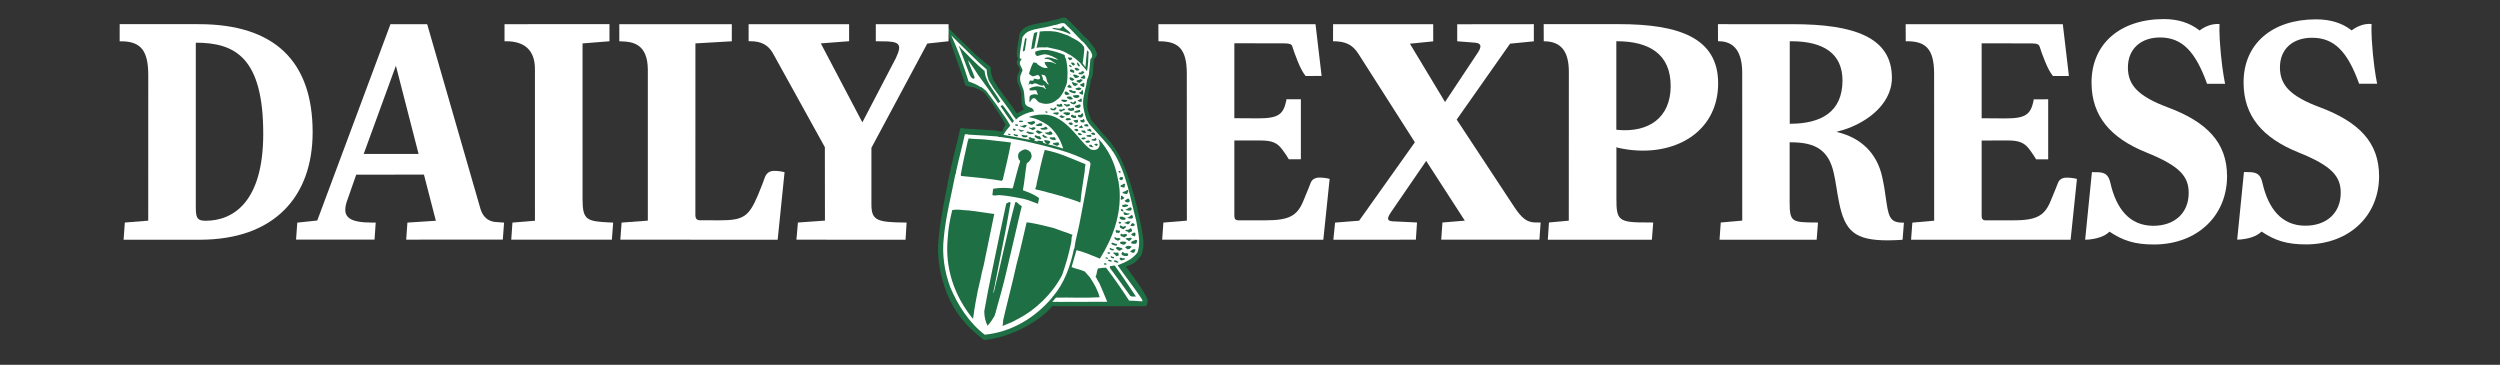 <svg width="233" height="34" viewBox="0 0 233 34" fill="none" xmlns="http://www.w3.org/2000/svg">
<rect x="0" y="0" width="233" height="34" fill="#333333" stroke="none"/>
<mask id="mask0_1084_51" style="mask-type:luminance" maskUnits="userSpaceOnUse" x="0" y="0" width="233" height="34">
<path d="M0.812 33.346H232.17V0.654H0.812V33.346Z" fill="white"/>
</mask>
<g mask="url(#mask0_1084_51)">
<path d="M91.712 31.698C90.067 30.442 89.016 29.175 88.256 27.368C87.666 25.768 87.267 24.063 87.473 22.292C87.687 20.097 88.115 18.188 88.527 16.056C88.643 15.938 88.562 15.749 88.634 15.613C88.902 14.384 89.233 13.183 89.501 11.954C89.609 11.927 89.751 11.936 89.868 11.945L89.734 11.972C90.762 12.035 91.853 12.089 92.899 12.171C92.961 12.252 93.078 12.243 93.149 12.225C93.235 12.236 93.32 12.25 93.405 12.261C93.496 12.009 93.597 11.77 93.716 11.629C93.331 10.888 93.227 10.797 92.771 10.092C92.771 10.092 91.873 8.719 91.665 8.579C91.458 8.439 91.274 8.369 90.997 8.23C90.721 8.09 90.404 8.118 89.984 7.974C89.483 6.356 88.648 4.388 88.176 2.38L88.82 3.031L91.019 5.181L92.317 6.247C92.353 6.518 92.353 6.888 92.478 7.168C92.549 7.521 92.826 7.765 92.978 8.09C93.703 9.12 94.073 9.51 94.753 10.558C94.753 10.558 95.19 10.395 95.466 10.162C95.098 9.976 95.203 8.765 95.203 8.765C95.132 8.133 94.586 7.582 94.881 6.895C94.926 6.841 95.024 6.579 95.051 6.488C94.998 6.145 94.555 5.923 94.868 5.553C94.903 5.498 94.765 5.296 94.765 5.214C94.738 4.491 94.962 3.796 95.033 3.1C95.203 2.82 95.4 2.621 95.695 2.477C96.437 2.169 97.34 2.124 98.1 1.898C98.162 1.943 98.189 1.844 98.252 1.853C98.654 1.853 98.976 1.537 99.378 1.681C99.969 2.251 100.532 2.838 101.086 3.434C101.497 3.714 101.694 4.139 102.025 4.509C102.114 4.708 102.31 5.015 102.193 5.25L101.94 5.553L101.846 6.967C101.774 7.094 101.792 7.256 101.685 7.374V7.446L101.667 7.428C101.614 7.762 101.587 8.106 101.48 8.413C101.426 8.774 101.368 9.174 101.341 9.58C101.287 10.276 101.488 10.571 101.702 11.194C101.872 11.366 102.201 11.761 102.47 12.095C102.819 12.528 103.668 13.259 104.359 14.586C105.05 15.913 105.81 18.311 106.34 20.988C106.483 22 106.774 22.776 106.363 23.806C105.845 24.483 105.668 24.573 104.935 24.853C104.935 24.853 106.962 27.508 106.962 28.023C106.962 28.379 106.801 28.532 106.801 28.532H98.07C97.125 29.743 94.412 31.436 91.712 31.698Z" fill="#1E6F43"/>
<path d="M99.237 2.19C99.773 2.707 100.285 3.241 100.789 3.783C101.163 4.038 101.342 4.424 101.642 4.761C101.724 4.942 101.862 5.147 101.756 5.361L101.626 5.517L101.48 6.995C101.415 7.11 101.431 7.258 101.334 7.365V7.43L101.317 7.414C101.268 7.718 101.244 8.03 101.146 8.309C101.098 8.638 100.976 8.991 100.951 9.361C100.903 9.993 101.09 10.626 101.285 11.193C101.439 11.348 101.447 11.529 101.626 11.661L101.618 11.669C102.073 12.195 102.577 12.704 103.048 13.262L103.593 13.928C103.601 14.018 103.658 14.075 103.731 14.125C104.983 16.072 105.324 18.396 105.909 20.631C106.039 21.55 106.373 22.618 105.999 23.555C105.527 24.171 104.828 24.467 104.162 24.721C104.901 25.789 105.739 26.84 106.454 27.924C106.462 27.982 106.478 28.031 106.47 28.089C106.064 28.072 105.633 28.015 105.235 28.023C104.568 26.988 103.853 25.953 103.097 24.968C103.073 24.943 103 24.976 103 24.926C102.991 24.935 102.975 24.943 102.983 24.959C102.788 24.943 102.561 25.009 102.341 25.017C102.268 25.123 102.252 25.288 102.219 25.427C102.187 25.551 102.179 25.69 102.105 25.781C102.244 25.961 102.284 26.175 102.439 26.347C102.707 26.931 102.943 27.538 103.195 28.13H101.642L98.79 28.138C98.659 28.163 98.513 28.097 98.391 28.138L98.058 28.122C98.204 28.015 98.294 27.843 98.424 27.736C99.797 27.711 101.122 27.793 102.488 27.703C102.317 27.046 101.967 26.438 101.585 25.855L101.098 25.304C100.708 25.123 100.269 25.058 99.871 24.894L100.326 23.316C101.081 23.489 101.805 23.834 102.512 24.105C103.69 22.208 104.511 20.072 104.341 17.673L104.243 16.885C104.17 16.811 104.227 16.729 104.178 16.647C103.934 15.25 103.349 13.977 102.358 12.918C102.341 12.959 102.398 12.983 102.406 13.016C102.455 13.271 102.577 13.583 102.366 13.796C102.195 14.026 101.894 13.993 101.667 13.936C101 13.468 100.521 12.729 99.968 12.17C99.22 11.381 98.318 10.634 97.18 10.683C96.749 10.659 96.343 10.757 95.969 10.864C95.937 10.88 95.945 10.921 95.953 10.938C96.587 11.02 97.123 11.324 97.66 11.661C98.383 12.244 98.838 13.008 99.09 13.846C98.627 13.706 98.172 13.55 97.684 13.46C97.757 13.369 97.904 13.336 97.879 13.205C97.782 13.073 97.619 13.114 97.473 13.057L97.326 13.065C97.319 13.238 97.514 13.386 97.627 13.443C97.489 13.386 97.351 13.345 97.204 13.312C97.27 13.238 97.196 13.147 97.107 13.147C96.961 13.172 96.814 13.065 96.668 13.131L96.733 13.197C96.611 13.164 96.489 13.147 96.376 13.098C96.449 13.065 96.457 13.008 96.449 12.934C96.319 12.852 96.124 12.934 96.05 12.761H96.01C95.994 12.794 96.026 12.827 96.059 12.844C95.994 12.835 95.929 12.745 95.872 12.819C95.856 12.918 95.945 12.983 96.01 13.016L96.132 13.049C95.287 12.926 94.401 12.704 93.523 12.573C93.685 12.26 93.913 11.989 94.157 11.702C93.807 11.028 93.295 10.42 92.881 9.78L91.906 8.465C91.71 8.342 91.58 8.137 91.353 8.088C91.02 7.866 90.654 7.726 90.272 7.595C89.817 6.124 89.296 4.687 88.654 3.291L89.239 3.882L91.239 5.837L91.954 6.478C91.987 6.724 91.987 7.061 92.1 7.316C92.165 7.636 92.418 7.858 92.556 8.153C93.214 9.09 93.897 9.944 94.514 10.897C94.579 10.979 94.693 11.053 94.653 11.143L94.644 11.16C94.791 11.102 94.88 10.93 95.043 10.864C95.433 10.634 95.856 10.47 96.302 10.387L96.351 10.404C96.4 10.314 96.294 10.281 96.294 10.191C96.27 10.149 96.18 10.166 96.213 10.092C95.945 9.993 95.53 9.895 95.522 9.517L95.441 8.63C95.376 8.055 94.88 7.554 95.148 6.93C95.189 6.88 95.197 6.814 95.221 6.757H95.189C95.246 6.732 95.278 6.642 95.303 6.56C95.254 6.248 94.864 5.952 95.148 5.615C95.181 5.566 95.213 5.517 95.197 5.451C95.165 5.484 95.043 5.476 95.043 5.402C95.018 4.744 95.221 4.112 95.287 3.479C95.441 3.225 95.62 3.044 95.888 2.913C96.563 2.634 97.383 2.593 98.074 2.387C98.131 2.428 98.156 2.338 98.212 2.346C98.578 2.346 98.871 2.058 99.237 2.19Z" fill="white"/>
<path d="M99.189 2.559C99.384 2.781 99.676 2.888 99.79 3.151C99.676 3.192 99.562 3.085 99.449 3.052C99.026 2.872 98.555 2.773 98.107 2.683V2.617C98.416 2.551 98.799 2.831 99.002 2.494C99.075 2.371 99.172 2.486 99.189 2.559Z" fill="#1E6F43"/>
<path d="M99.573 3.323C100.028 3.619 100.572 3.775 100.946 4.243C100.93 4.252 100.914 4.243 100.906 4.26C100.906 4.284 100.938 4.284 100.955 4.293L100.979 4.276C101.117 4.506 101.028 4.827 101.011 5.081L100.906 5.919C101.011 6.026 101.076 6.124 101.141 6.239L101.174 6.166C101.206 5.714 101.247 5.237 101.304 4.769C101.312 4.753 101.337 4.72 101.353 4.703C101.41 4.761 101.467 4.843 101.483 4.925L101.45 4.933C101.442 5.484 101.418 6.059 101.32 6.576L101.296 6.593C101.247 6.584 101.231 6.535 101.198 6.502C101.239 6.42 101.125 6.47 101.125 6.395C101.011 6.272 100.922 6.141 100.8 6.034C100.67 5.812 100.418 5.64 100.231 5.467C100.02 5.319 99.8 5.122 99.548 5.032C98.988 4.629 98.272 4.572 97.614 4.407C97.289 4.44 96.915 4.375 96.59 4.457V4.424H96.614C96.712 3.939 96.858 3.455 96.907 2.937C97.533 2.872 98.199 2.864 98.768 3.044L99.573 3.323Z" fill="#1E6F43"/>
<path d="M96.686 2.987C96.605 3.496 96.475 3.989 96.394 4.49L96.109 4.589C96.166 4.112 96.256 3.586 96.37 3.102C96.459 3.028 96.573 3.003 96.686 2.987Z" fill="#1E6F43"/>
<path d="M95.676 3.652L95.513 4.712C95.432 4.712 95.383 4.827 95.326 4.802C95.367 4.408 95.464 3.989 95.537 3.586C95.594 3.529 95.7 3.562 95.676 3.652Z" fill="#1E6F43"/>
<path d="M89.524 4.465C90.256 5.204 90.938 5.919 91.711 6.576C91.824 6.568 91.735 6.683 91.776 6.74C91.93 7.784 92.735 8.556 93.222 9.459C93.231 9.525 93.157 9.5 93.133 9.517C93.092 9.566 93.052 9.607 92.995 9.615L93.011 9.583C92.409 8.72 91.808 7.849 91.174 7.003C90.857 6.543 90.589 6.042 90.207 5.615C90.394 6.149 90.654 6.683 90.841 7.233C90.817 7.307 90.735 7.357 90.662 7.324C90.516 7.266 90.426 7.085 90.37 6.946L89.378 4.326L89.305 4.244C89.394 4.309 89.492 4.358 89.524 4.465Z" fill="#1E6F43"/>
<path d="M99.235 5.13C99.203 5.328 99.365 5.459 99.382 5.648C99.52 6.313 99.536 7.126 99.414 7.816C99.308 8.079 99.219 8.318 99.105 8.572C98.943 8.835 98.788 9.131 98.512 9.287C98.097 9.673 97.463 9.788 96.943 9.566C96.626 9.55 96.537 8.909 96.163 9.246C96.123 9.336 96.017 9.402 96.009 9.508L95.976 9.533C95.895 9.402 95.976 9.164 95.952 9.049C95.992 8.827 96.22 8.827 96.399 8.777L96.716 8.819L96.748 8.802C96.667 8.695 96.626 8.539 96.586 8.424C96.439 8.367 96.277 8.457 96.106 8.424C96.049 8.433 95.968 8.433 95.919 8.383L95.968 8.375C95.968 8.342 95.927 8.285 95.968 8.235C96.155 8.112 96.391 8.104 96.61 8.038C96.716 8.096 96.829 8.006 96.911 8.088L97.244 8.137C97.301 8.219 97.39 8.26 97.48 8.301C97.537 8.26 97.431 8.235 97.439 8.186L97.431 8.202C97.35 8.153 97.358 7.833 97.171 7.981C96.821 8.022 96.561 7.578 96.22 7.857C96.106 7.899 96.025 7.71 95.936 7.841L95.838 7.932C95.879 7.792 95.927 7.644 95.976 7.521H95.952C96.082 7.463 96.253 7.603 96.35 7.447L96.326 7.389L96.35 7.414L96.358 7.398L96.326 7.365L96.374 7.332C96.561 7.332 96.838 7.512 96.935 7.291C96.943 7.167 96.862 7.061 96.764 6.995C96.561 6.979 96.407 7.143 96.22 7.102C96.106 7.036 95.944 6.971 95.903 6.847C96.009 6.494 96.123 6.149 96.309 5.82C96.415 5.796 96.496 5.878 96.61 5.861C96.7 6.075 96.943 6.124 97.106 6.256C97.244 6.281 97.374 6.371 97.512 6.33C97.553 6.305 97.602 6.371 97.642 6.346C97.602 6.174 97.382 6.067 97.382 5.853C97.366 5.829 97.317 5.829 97.35 5.796C97.732 5.722 98.106 5.779 98.39 5.968C98.406 5.977 98.422 5.968 98.439 5.952C98.114 5.763 97.805 5.426 97.39 5.5L97.398 5.492L97.325 5.451C97.715 5.196 98.179 5.5 98.569 5.566L98.602 5.541C98.236 5.303 97.845 5.122 97.415 5.057C97.138 5.065 96.911 5.171 96.659 5.229C96.545 5.139 96.439 5.057 96.488 4.876C96.472 4.843 96.504 4.818 96.521 4.802C96.878 4.646 97.277 4.638 97.683 4.662C98.227 4.761 98.748 4.917 99.235 5.13Z" fill="#1E6F43"/>
<path d="M99.935 5.516C99.83 5.525 99.765 5.664 99.643 5.599C99.667 5.492 99.44 5.443 99.57 5.344C99.684 5.41 99.952 5.286 99.935 5.516Z" fill="#1E6F43"/>
<path d="M100.644 6.108L100.611 6.19C100.49 6.19 100.425 6.067 100.392 5.968L100.352 5.812C100.514 5.837 100.563 5.993 100.644 6.108Z" fill="#1E6F43"/>
<path d="M100.105 5.87C100.137 5.927 100.17 5.977 100.17 6.042C100.137 6.1 100.064 6.075 100.015 6.108C99.934 6.067 99.885 5.952 99.82 5.894C99.869 5.755 100.024 5.861 100.105 5.87Z" fill="#1E6F43"/>
<path d="M99.791 6.067C99.807 6.141 99.888 6.174 99.888 6.248C99.799 6.297 99.726 6.215 99.661 6.166C99.636 6.141 99.596 6.084 99.636 6.059C99.693 6.051 99.766 6.133 99.791 6.067Z" fill="#1E6F43"/>
<path d="M100.61 6.478C100.553 6.601 100.439 6.543 100.341 6.584C100.244 6.56 100.22 6.445 100.146 6.387C100.179 6.338 100.252 6.322 100.317 6.313C100.423 6.346 100.52 6.412 100.61 6.478Z" fill="#1E6F43"/>
<path d="M100.115 6.593V6.79C99.977 6.757 99.782 6.749 99.709 6.609C99.742 6.568 99.709 6.494 99.782 6.477C99.92 6.453 100.018 6.535 100.115 6.593Z" fill="#1E6F43"/>
<path d="M101.058 6.741C101.042 6.823 100.912 6.864 100.838 6.93C100.708 6.913 100.57 6.971 100.505 6.839C100.529 6.831 100.554 6.814 100.562 6.79C100.554 6.757 100.489 6.732 100.473 6.732C100.57 6.782 100.676 6.765 100.781 6.741C100.806 6.708 100.814 6.65 100.798 6.626C100.904 6.626 101.017 6.642 101.058 6.741Z" fill="#1E6F43"/>
<path d="M99.839 6.954C99.823 6.987 99.798 6.987 99.766 6.987L99.774 6.905C99.798 6.913 99.823 6.938 99.839 6.954Z" fill="#1E6F43"/>
<path d="M100.555 7.085C100.579 7.151 100.514 7.208 100.465 7.225C100.376 7.25 100.278 7.299 100.181 7.241C100.108 7.159 100.034 7.077 100.002 6.979C100.148 6.913 100.303 6.979 100.449 7.053L100.555 7.085Z" fill="#1E6F43"/>
<path d="M97.124 6.946C97.205 7.036 97.368 6.946 97.425 7.102C97.587 7.299 97.522 7.603 97.709 7.775C97.709 7.816 97.742 7.857 97.709 7.89C97.652 7.857 97.595 7.775 97.53 7.734C97.465 7.578 97.311 7.554 97.205 7.422C97.222 7.233 97.108 7.102 97.051 6.946L97.108 6.971L97.124 6.946Z" fill="white"/>
<path d="M101.098 7.003L101.106 7.02C101.114 7.02 101.001 7.044 101.058 7.086C101.09 7.102 101.147 7.094 101.147 7.143C101.131 7.192 101.139 7.217 101.139 7.274C101.058 7.422 100.944 7.283 100.814 7.315L100.732 7.225C100.749 7.11 100.895 7.201 100.895 7.077C100.944 7.061 100.976 6.995 101.033 7.02L101.025 7.003L101.09 6.954C101.098 6.962 101.074 7.003 101.098 7.003Z" fill="#1E6F43"/>
<path d="M100.051 7.34C100.067 7.373 100.132 7.323 100.124 7.381C100.084 7.48 99.994 7.504 99.913 7.537C99.88 7.504 99.84 7.472 99.783 7.48C99.726 7.414 99.653 7.34 99.693 7.241L99.742 7.2C99.848 7.241 99.986 7.25 100.051 7.34Z" fill="#1E6F43"/>
<path d="M100.894 7.488L100.617 7.734C100.504 7.701 100.374 7.652 100.309 7.546C100.398 7.455 100.512 7.455 100.642 7.431C100.707 7.274 100.772 7.472 100.886 7.422C100.926 7.439 100.878 7.463 100.894 7.488Z" fill="#1E6F43"/>
<path d="M101.316 7.365H101.325V7.391H101.316V7.365Z" fill="#1E6F43"/>
<path d="M100.326 7.792L100.415 7.759C100.44 7.776 100.448 7.817 100.448 7.858C100.358 7.923 100.261 8.063 100.131 7.989C99.977 7.972 99.984 7.792 99.879 7.71C99.968 7.57 100.098 7.759 100.228 7.718L100.326 7.792Z" fill="#1E6F43"/>
<path d="M101 7.726C101.138 7.775 101.033 7.948 101.049 8.054C101.016 8.162 100.903 8.063 100.838 8.063L100.643 7.915C100.732 7.784 100.935 7.808 101.033 7.685L101 7.726Z" fill="#1E6F43"/>
<path d="M99.78 8.014L99.934 8.12C99.869 8.153 99.731 8.227 99.626 8.17C99.585 8.137 99.512 8.17 99.487 8.104C99.463 7.997 99.593 8.038 99.577 7.931C99.674 7.841 99.739 7.923 99.78 8.014Z" fill="#1E6F43"/>
<path d="M100.79 8.26C100.749 8.359 100.627 8.367 100.546 8.416C100.44 8.367 100.286 8.4 100.221 8.277C100.302 8.202 100.391 8.211 100.489 8.161C100.595 8.145 100.717 8.17 100.79 8.26Z" fill="#1E6F43"/>
<path d="M100.946 8.613C100.914 8.695 100.971 8.794 100.881 8.827C100.768 8.778 100.621 8.753 100.564 8.63C100.613 8.597 100.686 8.589 100.743 8.564L100.857 8.375C100.963 8.4 100.906 8.539 100.946 8.613Z" fill="#1E6F43"/>
<path d="M100.156 8.474L100.31 8.572C100.245 8.613 100.204 8.687 100.123 8.704C99.944 8.63 99.684 8.638 99.619 8.408C99.741 8.383 99.903 8.367 100.001 8.498L100.156 8.474Z" fill="#1E6F43"/>
<path d="M99.675 8.745L99.683 8.81C99.553 8.761 99.398 8.95 99.285 8.802C99.219 8.761 99.203 8.687 99.228 8.613C99.26 8.589 99.268 8.523 99.325 8.523C99.48 8.523 99.561 8.671 99.675 8.745Z" fill="#1E6F43"/>
<path d="M100.611 8.966C100.587 9.024 100.546 9.073 100.506 9.106C100.359 9.131 100.27 9.155 100.124 9.09C100.099 9.007 99.928 9.007 100.018 8.901C100.197 8.86 100.392 8.843 100.554 8.876L100.611 8.966Z" fill="#1E6F43"/>
<path d="M100.001 9.213C99.896 9.279 99.733 9.303 99.611 9.238C99.554 9.18 99.408 9.139 99.432 9.04C99.538 8.958 99.701 9.024 99.823 8.991C99.831 9.09 99.961 9.122 100.001 9.213Z" fill="#1E6F43"/>
<path d="M100.836 9.394C100.836 9.549 100.706 9.459 100.617 9.492C100.528 9.476 100.462 9.385 100.422 9.32C100.479 9.295 100.544 9.336 100.601 9.295C100.674 9.254 100.706 9.172 100.796 9.172C100.852 9.246 100.763 9.328 100.836 9.394Z" fill="#1E6F43"/>
<path d="M99.439 9.336C99.447 9.361 99.512 9.394 99.464 9.418C99.358 9.484 99.204 9.55 99.082 9.484C99.025 9.418 98.879 9.427 98.911 9.311C99.073 9.246 99.285 9.311 99.439 9.336Z" fill="#1E6F43"/>
<path d="M100.301 9.509C100.277 9.632 100.204 9.706 100.082 9.73C99.96 9.689 99.797 9.664 99.732 9.533C99.781 9.5 99.862 9.468 99.911 9.517C99.944 9.582 100.017 9.558 100.066 9.541C100.131 9.492 100.155 9.402 100.244 9.41C100.269 9.443 100.244 9.5 100.301 9.509Z" fill="#1E6F43"/>
<path d="M98.985 9.755C98.985 9.821 99.05 9.862 99.01 9.928C98.823 9.936 98.595 10.018 98.465 9.813C98.457 9.739 98.555 9.722 98.612 9.714C98.66 9.739 98.709 9.755 98.766 9.747C98.799 9.648 98.977 9.64 98.985 9.755Z" fill="#1E6F43"/>
<path d="M99.537 9.706V9.714C99.594 9.698 99.707 9.706 99.732 9.78C99.691 9.919 99.504 9.903 99.382 9.944C99.333 9.837 99.195 9.821 99.147 9.714C99.268 9.616 99.439 9.845 99.537 9.706Z" fill="#1E6F43"/>
<path d="M100.716 9.813C100.741 9.903 100.659 9.985 100.603 10.034C100.505 10.067 100.359 10.092 100.261 10.01C100.229 9.985 100.115 9.911 100.212 9.854C100.359 9.845 100.505 9.706 100.659 9.739L100.716 9.813Z" fill="#1E6F43"/>
<path d="M93.522 9.886C93.864 10.33 94.189 10.798 94.498 11.266C94.441 11.324 94.432 11.455 94.327 11.439C93.953 10.954 93.603 10.42 93.254 9.903C93.294 9.878 93.303 9.796 93.352 9.854L93.368 9.862C93.335 9.763 93.482 9.804 93.522 9.886Z" fill="#1E6F43"/>
<path d="M98.472 10.084C98.431 10.166 98.358 10.215 98.293 10.289C98.155 10.273 97.96 10.305 97.887 10.149C97.903 10.133 97.895 10.1 97.903 10.075L98.204 10.149C98.252 10.092 98.407 9.895 98.472 10.084Z" fill="#1E6F43"/>
<path d="M100.107 10.198C100.091 10.223 100.099 10.256 100.099 10.281C99.904 10.346 99.668 10.387 99.522 10.19C99.505 10.182 99.514 10.158 99.514 10.141C99.587 10.116 99.668 10.018 99.741 10.108C99.871 10.133 99.993 9.952 100.099 10.083L100.107 10.198Z" fill="#1E6F43"/>
<path d="M99.246 10.158V10.24C99.124 10.289 98.986 10.338 98.889 10.429C98.816 10.363 98.702 10.33 98.686 10.231C98.759 10.207 98.881 10.174 98.986 10.231C99.043 10.133 99.157 10.092 99.246 10.158Z" fill="#1E6F43"/>
<path d="M100.685 10.355C100.668 10.519 100.465 10.445 100.368 10.502C100.278 10.519 100.165 10.494 100.1 10.445C100.14 10.347 100.286 10.363 100.368 10.289C100.473 10.355 100.685 10.1 100.668 10.355H100.685Z" fill="#1E6F43"/>
<path d="M97.62 10.445C97.62 10.478 97.612 10.502 97.587 10.519C97.522 10.511 97.441 10.494 97.416 10.429C97.409 10.355 97.498 10.412 97.531 10.379C97.563 10.388 97.628 10.388 97.62 10.445Z" fill="#1E6F43"/>
<path d="M99.707 10.634C99.642 10.765 99.496 10.716 99.391 10.749C99.309 10.659 99.179 10.642 99.09 10.552C99.163 10.404 99.358 10.519 99.48 10.445C99.553 10.535 99.813 10.412 99.707 10.634Z" fill="#1E6F43"/>
<path d="M98.659 10.576C98.675 10.675 98.546 10.617 98.546 10.716C98.415 10.65 98.245 10.65 98.131 10.552C98.204 10.494 98.35 10.478 98.456 10.486C98.521 10.462 98.7 10.429 98.659 10.576Z" fill="#1E6F43"/>
<path d="M100.945 10.618C100.953 10.65 100.92 10.708 100.977 10.716C100.928 10.798 100.88 10.905 100.791 10.963C100.66 10.938 100.481 10.954 100.449 10.774C100.514 10.618 100.758 10.798 100.791 10.618C100.823 10.536 100.92 10.544 100.945 10.618Z" fill="#1E6F43"/>
<path d="M100.219 10.749C100.308 10.782 100.268 10.905 100.316 10.971C100.154 11.045 99.951 10.979 99.812 10.872C99.821 10.798 99.821 10.683 99.918 10.683C100.04 10.7 100.081 10.856 100.219 10.749Z" fill="#1E6F43"/>
<path d="M99.269 10.889C99.18 10.921 99.05 11.028 98.928 10.987L98.717 10.839C98.782 10.79 98.879 10.782 98.944 10.733C99.034 10.815 99.155 10.856 99.269 10.889Z" fill="#1E6F43"/>
<path d="M99.815 11.094C99.79 11.258 99.603 11.152 99.522 11.225C99.457 11.217 99.343 11.217 99.303 11.119C99.36 11.119 99.4 11.036 99.424 10.995C99.481 11.028 99.579 11.036 99.628 10.987L99.815 11.094Z" fill="#1E6F43"/>
<path d="M101.097 11.266C101.089 11.365 101.024 11.431 100.91 11.414C100.813 11.406 100.707 11.357 100.666 11.258C100.731 11.11 100.934 11.266 100.951 11.078C101.048 11.094 101.048 11.201 101.097 11.266Z" fill="#1E6F43"/>
<path d="M100.472 11.159C100.399 11.242 100.554 11.373 100.415 11.414C100.342 11.447 100.253 11.447 100.18 11.39L100.033 11.225C100.098 11.201 100.196 11.192 100.261 11.192C100.326 11.168 100.407 11.168 100.472 11.159Z" fill="#1E6F43"/>
<path d="M96.401 11.291C96.426 11.348 96.491 11.406 96.458 11.472L96.198 11.636C96.028 11.62 95.808 11.562 95.768 11.381C95.8 11.316 95.857 11.39 95.914 11.365C96.076 11.398 96.215 11.258 96.369 11.291L96.466 11.234C96.483 11.275 96.401 11.25 96.401 11.291Z" fill="#1E6F43"/>
<path d="M95.345 11.258C95.394 11.398 95.232 11.34 95.183 11.39C95.118 11.357 95.02 11.406 94.98 11.332C94.963 11.275 94.988 11.25 95.045 11.242L95.345 11.258Z" fill="#1E6F43"/>
<path d="M100.008 11.554C99.943 11.636 99.829 11.677 99.732 11.628C99.699 11.579 99.561 11.546 99.61 11.455C99.675 11.406 99.772 11.422 99.854 11.406L100.008 11.554Z" fill="#1E6F43"/>
<path d="M97.141 11.554C97.157 11.636 97.109 11.718 97.035 11.735C96.865 11.751 96.67 11.776 96.523 11.677L96.637 11.579C96.678 11.603 96.751 11.579 96.8 11.537C96.881 11.463 96.995 11.48 97.092 11.505L97.141 11.554Z" fill="#1E6F43"/>
<path d="M101.423 11.636C101.407 11.702 101.455 11.759 101.415 11.809C101.301 11.726 101.041 11.866 101.049 11.628C101.082 11.579 101.122 11.644 101.155 11.611C101.236 11.496 101.341 11.595 101.423 11.636Z" fill="#1E6F43"/>
<path d="M94.864 11.628C94.88 11.694 94.856 11.726 94.799 11.751C94.726 11.718 94.596 11.718 94.596 11.611C94.677 11.562 94.815 11.579 94.864 11.628Z" fill="#1E6F43"/>
<path d="M100.465 11.62C100.465 11.677 100.408 11.759 100.327 11.775C100.278 11.841 100.197 11.792 100.132 11.775L100.115 11.759C100.164 11.579 100.335 11.694 100.465 11.62Z" fill="#1E6F43"/>
<path d="M95.719 11.718C95.638 11.751 95.589 11.858 95.492 11.899C95.353 11.915 95.248 11.784 95.102 11.784V11.685C95.297 11.841 95.443 11.57 95.622 11.661L95.719 11.718Z" fill="#1E6F43"/>
<path d="M100.666 11.661L100.682 11.653L100.739 11.677L100.666 11.661Z" fill="#1E6F43"/>
<path d="M100.902 11.809L100.943 11.866C100.821 11.981 100.675 11.891 100.545 11.907C100.602 11.858 100.618 11.727 100.707 11.759L100.797 11.669C100.878 11.694 100.813 11.809 100.902 11.809Z" fill="#1E6F43"/>
<path d="M97.611 11.981C97.636 12.006 97.676 11.989 97.709 11.964C97.538 12.121 97.237 12.113 97.034 12.055L96.961 11.973C97.083 11.882 97.335 11.989 97.4 11.8C97.473 11.85 97.644 11.841 97.611 11.981Z" fill="#1E6F43"/>
<path d="M96.499 11.924C96.515 12.096 96.32 12.055 96.231 12.129C96.133 12.03 95.962 12.014 95.873 11.915C95.954 11.817 96.027 11.94 96.117 11.932C96.222 11.883 96.401 11.792 96.499 11.924Z" fill="#1E6F43"/>
<path d="M94.693 12.071C94.62 12.079 94.653 12.137 94.636 12.17C94.539 12.211 94.442 12.162 94.409 12.071L94.393 11.981C94.474 11.989 94.612 12.014 94.693 12.071Z" fill="#1E6F43"/>
<path d="M101.724 12.269L101.691 12.301C101.642 12.252 101.553 12.244 101.488 12.203C101.415 12.195 101.35 12.178 101.301 12.121C101.301 12.071 101.358 12.071 101.398 12.071C101.488 12.088 101.512 11.948 101.593 12.014C101.691 12.063 101.724 12.17 101.724 12.269Z" fill="#1E6F43"/>
<path d="M100.512 12.145C100.439 12.186 100.439 12.285 100.325 12.227C100.252 12.194 100.105 12.153 100.13 12.055C100.219 12.039 100.317 11.998 100.398 12.014C100.463 12.047 100.439 12.137 100.512 12.145Z" fill="#1E6F43"/>
<path d="M95.481 12.162C95.359 12.203 95.205 12.334 95.075 12.244C95.018 12.186 94.961 12.096 94.904 12.03C95.099 12.121 95.278 12.153 95.481 12.162Z" fill="#1E6F43"/>
<path d="M101.098 12.203C101.139 12.244 101.22 12.301 101.22 12.359C101.123 12.425 101.009 12.359 100.911 12.342C100.87 12.293 100.789 12.268 100.781 12.195C100.838 12.112 100.968 12.219 101.041 12.145C101.098 12.121 101.082 12.178 101.098 12.203Z" fill="#1E6F43"/>
<path d="M97.174 12.31C97.149 12.408 97.011 12.359 96.954 12.441C96.824 12.539 96.694 12.383 96.588 12.326C96.515 12.252 96.572 12.186 96.653 12.162C96.849 12.121 96.979 12.31 97.174 12.31Z" fill="#1E6F43"/>
<path d="M98.01 12.293C98.042 12.342 98.059 12.4 98.099 12.449C98.059 12.589 97.912 12.54 97.823 12.572C97.685 12.556 97.563 12.507 97.441 12.441C97.416 12.416 97.416 12.384 97.4 12.351C97.457 12.326 97.571 12.408 97.62 12.318C97.79 12.433 97.831 12.096 97.969 12.293H98.01Z" fill="#1E6F43"/>
<path d="M96.213 12.367C96.261 12.375 96.286 12.342 96.343 12.359L96.326 12.474C96.18 12.507 96.026 12.515 95.888 12.466C95.806 12.433 95.749 12.375 95.66 12.351C95.66 12.277 95.741 12.285 95.782 12.244C95.904 12.326 96.075 12.309 96.213 12.367Z" fill="#1E6F43"/>
<path d="M102.017 12.416C102.017 12.466 102.042 12.515 102.074 12.54C102.074 12.581 102.025 12.572 102.001 12.589L101.977 12.564C101.879 12.589 101.774 12.54 101.684 12.474L101.668 12.457C101.749 12.375 101.928 12.285 102.017 12.416Z" fill="#1E6F43"/>
<path d="M100.847 12.54C100.79 12.613 100.693 12.589 100.595 12.597C100.506 12.589 100.498 12.507 100.457 12.449C100.498 12.343 100.612 12.425 100.693 12.425L100.847 12.54Z" fill="#1E6F43"/>
<path d="M98.131 12.441L98.196 12.416L98.163 12.441H98.131Z" fill="#1E6F43"/>
<path d="M94.183 12.49C94.199 12.539 94.151 12.564 94.126 12.605C94.061 12.589 93.947 12.581 93.956 12.498C94.004 12.408 94.102 12.507 94.183 12.49Z" fill="#1E6F43"/>
<path d="M94.89 12.589C94.866 12.646 94.841 12.704 94.768 12.712C94.663 12.663 94.541 12.663 94.451 12.564L94.508 12.49C94.622 12.548 94.768 12.531 94.89 12.589Z" fill="#1E6F43"/>
<path d="M90.135 12.54C91.07 12.597 92.061 12.646 93.012 12.72C93.069 12.794 93.174 12.786 93.239 12.77C95.149 13.016 96.97 13.468 98.766 13.977C99.734 14.248 100.652 14.626 101.546 15.062C101.619 15.127 101.611 15.226 101.635 15.308C101.302 17.172 100.977 18.98 100.619 20.787C100.473 21.583 100.213 22.405 100.132 23.152C100.107 23.144 100.115 23.242 100.059 23.218L100.083 23.242C99.742 24.836 99.213 26.364 98.132 27.637C98.051 27.645 98.091 27.744 98.027 27.777C96.417 29.658 94.231 30.955 91.776 31.194C90.281 30.052 89.249 28.401 88.558 26.758C88.022 25.304 87.778 23.719 87.965 22.109C88.16 20.113 88.664 18.191 89.038 16.252C89.143 16.146 89.07 15.973 89.135 15.85C89.379 14.733 89.68 13.64 89.924 12.523C90.021 12.498 90.151 12.507 90.257 12.515L90.135 12.54Z" fill="white"/>
<path d="M97.474 12.704C97.523 12.745 97.596 12.745 97.645 12.786C97.588 12.852 97.474 12.819 97.392 12.852C97.287 12.794 97.173 12.745 97.141 12.614C97.165 12.614 97.214 12.507 97.279 12.556C97.319 12.63 97.409 12.687 97.474 12.704Z" fill="#1E6F43"/>
<path d="M95.717 12.614C95.798 12.63 95.717 12.704 95.774 12.736C95.627 12.835 95.465 12.802 95.302 12.761C95.327 12.704 95.221 12.72 95.27 12.663C95.229 12.638 95.18 12.614 95.188 12.556C95.367 12.572 95.53 12.646 95.717 12.614Z" fill="#1E6F43"/>
<path d="M101.732 12.704C101.618 12.827 101.439 12.72 101.293 12.72L101.244 12.638C101.358 12.564 101.48 12.614 101.594 12.556C101.65 12.581 101.74 12.622 101.732 12.704Z" fill="#1E6F43"/>
<path d="M96.855 12.704C97.001 12.655 96.928 12.876 97.058 12.901C97.074 13.016 96.928 12.959 96.888 12.991C96.709 12.917 96.505 12.876 96.416 12.687C96.441 12.63 96.538 12.572 96.595 12.638C96.684 12.687 96.765 12.696 96.855 12.704Z" fill="#1E6F43"/>
<path d="M98.399 12.983L98.367 13.057C98.164 13.041 97.928 13.049 97.822 12.852C97.936 12.704 98.123 12.901 98.245 12.753C98.294 12.819 98.391 12.877 98.399 12.983Z" fill="#1E6F43"/>
<path d="M101.204 12.942C101.138 12.917 101.09 12.95 101.033 13.008C100.952 12.967 100.805 13.024 100.789 12.909C100.822 12.77 100.984 12.852 101.09 12.803L101.204 12.942Z" fill="#1E6F43"/>
<path d="M102.172 13.049C102.107 13.172 101.952 13.106 101.855 13.106C101.814 13.073 101.741 13.106 101.725 13.041C101.757 12.925 101.903 13.016 101.96 12.934C101.985 12.934 102.025 12.975 102.05 12.934C102.05 12.917 102.025 12.901 102.017 12.893C102.107 12.737 102.123 12.975 102.204 12.934L102.172 13.049Z" fill="#1E6F43"/>
<path d="M98.513 12.901C98.505 12.909 98.489 12.942 98.456 12.934C98.44 12.909 98.497 12.884 98.513 12.901Z" fill="#1E6F43"/>
<path d="M91.777 12.999L94.223 13.279C94.012 14.462 93.727 15.603 93.451 16.778C93.402 16.77 93.386 16.836 93.37 16.852C92.102 16.63 90.834 16.532 89.566 16.4C89.599 16.343 89.533 16.334 89.542 16.285C89.737 15.185 89.972 14.166 90.208 13.098C90.265 13.049 90.249 12.967 90.265 12.901C90.753 12.975 91.289 12.95 91.777 12.999Z" fill="#1E6F43"/>
<path d="M101.587 13.238C101.465 13.328 101.311 13.336 101.173 13.254C101.148 13.238 101.165 13.213 101.156 13.189C101.27 13.098 101.563 12.999 101.587 13.238Z" fill="#1E6F43"/>
<path d="M98.693 13.361C98.709 13.402 98.652 13.435 98.701 13.46C98.717 13.443 98.749 13.46 98.766 13.451C98.742 13.468 98.717 13.534 98.693 13.484C98.538 13.723 98.302 13.46 98.107 13.443C98.124 13.435 98.172 13.369 98.156 13.312C98.343 13.369 98.489 13.213 98.668 13.295L98.693 13.361Z" fill="#1E6F43"/>
<path d="M102.316 13.484C102.3 13.492 102.308 13.517 102.308 13.533C102.251 13.517 102.259 13.599 102.211 13.591C102.073 13.616 102.089 13.468 101.959 13.476C102 13.41 102.097 13.427 102.162 13.386C102.219 13.394 102.3 13.41 102.316 13.484Z" fill="#1E6F43"/>
<path d="M101.724 13.492C101.78 13.558 101.837 13.706 101.959 13.698C101.878 13.706 101.805 13.731 101.716 13.706C101.651 13.649 101.455 13.681 101.512 13.542C101.553 13.435 101.643 13.542 101.724 13.492Z" fill="#1E6F43"/>
<path d="M96.083 14.248L96.156 14.577C96.091 14.815 95.961 15.078 95.725 15.184L95.684 15.25C95.554 16.055 95.481 16.942 95.335 17.731C95.855 17.928 96.383 18.109 96.839 18.462C96.823 18.618 96.749 18.856 96.749 18.996C96.302 18.84 95.88 18.651 95.416 18.536C94.66 18.388 93.896 18.232 93.132 18.183C92.889 18.183 92.71 18.273 92.49 18.183C92.531 17.994 92.515 17.78 92.572 17.591C93.132 17.492 93.766 17.484 94.352 17.566C94.465 17.419 94.457 17.213 94.522 17.041C94.709 16.392 94.856 15.702 95.075 15.053C95.091 14.905 94.904 14.93 94.945 14.774C94.823 14.692 94.937 14.536 94.888 14.437C94.929 14.166 95.229 14.01 95.465 13.928C95.725 13.895 95.953 14.059 96.083 14.248Z" fill="#1E6F43"/>
<path d="M101.179 15.316C101.081 15.612 101.13 15.915 101.057 16.211C100.927 17.082 100.772 17.961 100.699 18.848C100.61 18.905 100.529 18.782 100.439 18.774C100 18.635 99.57 18.462 99.122 18.355L99.09 18.322C98.236 18.101 97.391 17.838 96.522 17.649C96.538 17.616 96.497 17.599 96.473 17.583C96.627 17.394 96.587 17.131 96.66 16.909C96.879 15.924 97.091 14.913 97.367 13.977C98.716 14.215 99.927 14.815 101.179 15.316Z" fill="#1E6F43"/>
<path d="M104.44 16.014L104.423 16.105C104.342 16.137 104.293 16.055 104.244 15.998C104.228 15.957 104.261 15.948 104.293 15.94C104.35 15.924 104.432 15.94 104.44 16.014Z" fill="#1E6F43"/>
<path d="M104.682 16.564C104.642 16.663 104.642 16.778 104.52 16.795C104.446 16.795 104.365 16.745 104.316 16.663C104.316 16.573 104.463 16.564 104.406 16.458C104.463 16.556 104.617 16.45 104.682 16.564Z" fill="#1E6F43"/>
<path d="M104.879 17.197C104.773 17.296 104.895 17.427 104.757 17.484C104.643 17.452 104.513 17.443 104.416 17.378C104.449 17.205 104.651 17.222 104.749 17.123C104.806 17.115 104.855 17.156 104.879 17.197Z" fill="#1E6F43"/>
<path d="M105.146 17.739C105.203 17.903 105.048 17.944 105.056 18.092C104.902 18.076 104.747 18.067 104.617 17.977C104.642 17.813 104.853 17.879 104.942 17.78C104.999 17.747 105.081 17.649 105.146 17.739Z" fill="#1E6F43"/>
<path d="M104.781 18.421C104.756 18.561 104.61 18.536 104.537 18.626C104.504 18.602 104.439 18.577 104.439 18.52C104.521 18.462 104.423 18.281 104.521 18.232C104.635 18.265 104.683 18.388 104.781 18.421Z" fill="#1E6F43"/>
<path d="M105.284 18.659C105.333 18.782 105.219 18.848 105.121 18.872C105.008 18.84 104.878 18.831 104.812 18.717C104.959 18.642 105.17 18.33 105.284 18.659Z" fill="#1E6F43"/>
<path d="M94.652 18.807C94.668 18.832 94.603 18.84 94.644 18.865C94.685 18.758 94.782 18.881 94.847 18.914C94.945 19.004 95.034 19.127 95.172 19.169L95.229 19.242L95.132 19.604L93.807 25.28C93.514 26.569 93.148 27.826 92.799 29.083C92.832 29.181 92.726 29.214 92.734 29.296L92.693 29.444C92.498 29.756 92.303 30.093 92.035 30.356C91.832 29.953 91.734 29.477 91.734 29.009C92.157 26.561 92.718 24.097 93.197 21.715L93.782 18.971C93.904 18.93 93.994 18.824 94.132 18.832L94.181 18.914L93.766 21.247L92.75 26.389C92.718 26.709 92.58 27.013 92.588 27.325H92.604C93.311 24.483 93.88 21.625 94.636 18.807H94.652Z" fill="#1E6F43"/>
<path d="M105.122 19.094C105.155 19.119 105.138 19.168 105.122 19.201C105.033 19.291 104.927 19.242 104.83 19.3C104.732 19.3 104.545 19.291 104.594 19.143C104.594 19.102 104.618 19.078 104.659 19.078C104.781 19.168 104.854 18.955 104.976 19.07L105.122 19.094Z" fill="#1E6F43"/>
<path d="M105.478 19.448C105.478 19.513 105.445 19.587 105.388 19.612C105.218 19.669 105.088 19.604 104.933 19.571L104.893 19.513C105.063 19.521 105.185 19.349 105.348 19.316C105.397 19.366 105.453 19.382 105.478 19.448Z" fill="#1E6F43"/>
<path d="M104.651 19.522C104.683 19.579 104.667 19.661 104.74 19.686C104.651 19.727 104.561 19.686 104.488 19.645C104.456 19.612 104.464 19.555 104.472 19.514C104.529 19.439 104.586 19.538 104.651 19.522Z" fill="#1E6F43"/>
<path d="M92.663 19.949C92.338 21.534 91.997 23.144 91.68 24.729C91.566 25.132 91.469 25.543 91.395 25.961C91.209 26.676 91.054 27.415 90.932 28.138C90.835 28.639 90.761 29.181 90.696 29.666L90.664 29.699C88.941 27.579 88.047 24.992 88.331 22.166C88.372 21.288 88.543 20.433 88.746 19.587C89.209 19.464 89.737 19.604 90.257 19.612C91.054 19.694 91.875 19.842 92.663 19.949Z" fill="#1E6F43"/>
<path d="M105.292 19.891C105.187 20.064 104.983 20.047 104.804 20.031C104.756 19.965 104.723 19.924 104.707 19.85C104.796 19.669 104.951 19.891 105.081 19.891H105.292Z" fill="#1E6F43"/>
<path d="M105.591 20.195C105.632 20.31 105.51 20.376 105.412 20.376C105.282 20.376 105.185 20.335 105.055 20.302C105.193 20.236 105.347 20.146 105.469 20.031C105.559 20.039 105.559 20.138 105.591 20.195Z" fill="#1E6F43"/>
<path d="M104.734 20.261L104.897 20.294C104.905 20.368 104.905 20.499 104.791 20.491C104.628 20.499 104.425 20.483 104.352 20.327C104.328 20.261 104.377 20.195 104.45 20.195C104.547 20.212 104.661 20.154 104.734 20.261Z" fill="#1E6F43"/>
<path d="M105.389 20.655C105.267 20.737 105.202 21.025 104.999 20.852C104.95 20.795 104.836 20.852 104.779 20.779C104.869 20.754 104.974 20.68 105.08 20.639C105.145 20.614 105.291 20.639 105.389 20.655Z" fill="#1E6F43"/>
<path d="M104.496 20.745C104.488 20.803 104.431 20.803 104.398 20.852C104.333 20.852 104.268 20.819 104.252 20.754C104.284 20.614 104.439 20.655 104.496 20.745Z" fill="#1E6F43"/>
<path d="M98.149 21.238C98.742 21.468 99.36 21.649 99.953 21.887L99.969 21.92H99.953C99.807 22.166 99.904 22.388 99.823 22.659C99.612 23.686 99.327 24.688 98.978 25.657C98.067 27.382 96.531 28.885 94.808 29.756C94.385 30.019 93.898 30.183 93.435 30.38C93.467 30.232 93.484 30.076 93.5 29.92H93.484L93.402 30.232C93.833 28.343 94.337 26.479 94.751 24.598C95.093 23.349 95.369 22.019 95.678 20.737C95.767 20.688 95.841 20.786 95.914 20.745C96.678 20.86 97.401 21.074 98.149 21.238Z" fill="#1E6F43"/>
<path d="M105.756 20.918C105.772 21.033 105.667 21.074 105.561 21.082C105.488 21.033 105.415 21.09 105.35 21.025C105.423 20.951 105.439 20.836 105.537 20.803C105.634 20.795 105.707 20.86 105.756 20.918Z" fill="#1E6F43"/>
<path d="M105.674 21.017C105.666 21.025 105.608 21.034 105.624 21L105.674 21.017Z" fill="white"/>
<path d="M104.634 21.123C104.747 21.14 104.869 21 104.959 21.131C104.902 21.238 104.796 21.271 104.707 21.37C104.569 21.304 104.357 21.279 104.365 21.074C104.431 20.926 104.536 21.09 104.634 21.123Z" fill="#1E6F43"/>
<path d="M105.47 21.361C105.462 21.435 105.584 21.559 105.438 21.583C105.332 21.608 105.308 21.706 105.177 21.682C105.121 21.567 104.974 21.542 104.877 21.518C104.934 21.312 105.096 21.501 105.202 21.386C105.275 21.337 105.413 21.189 105.47 21.361Z" fill="#1E6F43"/>
<path d="M104.34 21.468C104.34 21.518 104.364 21.559 104.405 21.592C104.34 21.641 104.275 21.797 104.169 21.674C104.121 21.674 104.08 21.756 104.031 21.682C103.999 21.641 104.039 21.6 103.982 21.567C103.982 21.509 103.982 21.452 104.047 21.427C104.121 21.476 104.242 21.509 104.34 21.468Z" fill="#1E6F43"/>
<path d="M105.828 21.772C105.836 21.863 105.828 21.986 105.739 22.035C105.674 22.027 105.625 21.961 105.544 21.969L105.422 21.83C105.519 21.772 105.65 21.665 105.78 21.674L105.828 21.772Z" fill="#1E6F43"/>
<path d="M105.043 21.912C105.018 22.035 104.864 22.027 104.807 22.125C104.709 22.101 104.628 22.043 104.522 22.035L104.4 21.912C104.441 21.871 104.457 21.789 104.539 21.789C104.685 21.961 104.945 21.649 105.043 21.912Z" fill="#1E6F43"/>
<path d="M104.227 22.183C104.317 22.125 104.382 22.249 104.447 22.282L104.203 22.429C104.073 22.396 103.902 22.331 103.861 22.183C103.878 22.158 103.853 22.093 103.91 22.101C104.016 22.125 104.097 22.265 104.227 22.183Z" fill="#1E6F43"/>
<path d="M105.527 22.232C105.389 22.29 105.356 22.47 105.186 22.454C105.104 22.347 104.95 22.347 104.885 22.224C104.934 22.207 105.007 22.257 105.047 22.183C105.145 22.199 105.259 22.216 105.332 22.134C105.389 22.175 105.454 22.224 105.527 22.232Z" fill="#1E6F43"/>
<path d="M105.961 22.396C105.994 22.52 105.937 22.602 105.888 22.709C105.733 22.717 105.571 22.75 105.425 22.668C105.408 22.446 105.685 22.462 105.823 22.355C105.871 22.355 105.928 22.355 105.961 22.396Z" fill="#1E6F43"/>
<path d="M105.001 22.618C104.92 22.692 104.831 22.799 104.709 22.816C104.595 22.75 104.359 22.766 104.392 22.561C104.522 22.503 104.709 22.503 104.847 22.52L105.001 22.618Z" fill="#1E6F43"/>
<path d="M104.055 22.717C104.088 22.75 104.145 22.815 104.08 22.856L104.096 22.865C103.974 22.947 103.82 22.848 103.69 22.807C103.657 22.758 103.568 22.75 103.584 22.667C103.73 22.528 103.877 22.774 104.055 22.717Z" fill="#1E6F43"/>
<path d="M105.422 22.955C105.43 22.988 105.463 23.012 105.495 23.012C105.341 23.062 105.325 23.251 105.138 23.218L105.105 23.251L104.861 23.053C104.959 22.93 105.13 22.897 105.268 22.914C105.309 22.971 105.357 22.947 105.422 22.955Z" fill="#1E6F43"/>
<path d="M104.65 23.251C104.487 23.201 104.398 23.448 104.244 23.341C104.162 23.259 104.024 23.226 104.008 23.111C104.154 22.889 104.333 23.119 104.52 23.103C104.577 23.136 104.617 23.193 104.65 23.251Z" fill="#1E6F43"/>
<path d="M103.767 23.201C103.832 23.234 103.807 23.3 103.775 23.341C103.645 23.333 103.482 23.333 103.417 23.193C103.401 23.152 103.425 23.111 103.466 23.111C103.563 23.144 103.645 23.218 103.767 23.201Z" fill="#1E6F43"/>
<path d="M105.854 23.284C105.749 23.349 105.781 23.506 105.676 23.563C105.537 23.588 105.432 23.506 105.326 23.44C105.456 23.325 105.659 23.128 105.854 23.284Z" fill="#1E6F43"/>
<path d="M103.463 23.629C103.406 23.662 103.332 23.637 103.267 23.645C103.235 23.62 103.194 23.588 103.227 23.546C103.267 23.481 103.487 23.489 103.463 23.629Z" fill="#1E6F43"/>
<path d="M104.787 23.596C104.901 23.645 105.112 23.522 105.128 23.703C105.169 23.719 105.128 23.776 105.153 23.801C105.071 23.834 104.982 23.916 104.893 23.842L104.877 23.859C104.73 23.842 104.559 23.809 104.511 23.653C104.502 23.612 104.551 23.62 104.567 23.604C104.551 23.579 104.551 23.489 104.616 23.497C104.689 23.489 104.738 23.547 104.787 23.596Z" fill="#1E6F43"/>
<path d="M104.131 23.546C104.31 23.514 104.196 23.719 104.302 23.785C104.188 23.776 104.074 23.99 103.977 23.809C103.944 23.661 103.684 23.686 103.806 23.505C103.911 23.579 104.001 23.538 104.131 23.546Z" fill="#1E6F43"/>
<path d="M103.79 24.088C103.692 24.056 103.546 24.072 103.514 23.932C103.514 23.899 103.538 23.866 103.579 23.858C103.627 23.99 103.961 23.875 103.79 24.088Z" fill="#1E6F43"/>
<path d="M103.243 24.072C103.251 24.228 103.13 24.055 103.056 24.097C103.008 24.072 103.032 24.006 103.073 23.982C103.138 23.982 103.227 23.99 103.243 24.072Z" fill="#1E6F43"/>
<path d="M104.619 24.08C104.701 24.08 104.847 24.015 104.847 24.138L104.839 24.179C104.693 24.179 104.554 24.351 104.416 24.22C104.384 24.171 104.311 24.105 104.376 24.047C104.433 23.998 104.497 24.023 104.554 24.031L104.619 24.08Z" fill="#1E6F43"/>
<path d="M103.633 24.319C103.568 24.45 103.438 24.343 103.332 24.343C103.3 24.302 103.227 24.236 103.316 24.195C103.422 24.236 103.56 24.22 103.633 24.319Z" fill="#1E6F43"/>
<path d="M104.219 24.384C104.235 24.425 104.235 24.475 104.178 24.483C104.048 24.499 103.958 24.409 103.837 24.384C103.796 24.351 103.829 24.277 103.877 24.277C104.048 24.22 104.081 24.376 104.219 24.384Z" fill="#1E6F43"/>
<path d="M103.147 24.614C103.147 24.672 103.049 24.647 103 24.672C102.951 24.672 102.911 24.663 102.887 24.622C102.887 24.581 102.919 24.54 102.951 24.524C103.017 24.549 103.122 24.54 103.147 24.614Z" fill="#1E6F43"/>
<path d="M104.001 24.82L103.952 24.844C104.643 25.773 105.22 26.692 105.87 27.637C105.707 27.62 105.496 27.678 105.35 27.588C104.708 26.692 104.106 25.863 103.448 24.976C103.456 24.91 103.391 24.811 103.497 24.795C103.627 24.811 103.74 24.738 103.879 24.746C103.919 24.77 103.936 24.844 104.001 24.82Z" fill="#1E6F43"/>
<path d="M135.812 3.847V2.26L142.954 2.252V3.851L140.738 4.07L135.764 11.145C135.764 11.145 140.548 18.42 141.155 19.328C141.84 20.354 142.33 20.734 143.113 20.734C143.375 20.734 143.589 20.738 143.589 20.738L143.473 22.339H134.322L134.435 20.738L136.522 20.565L132.92 14.998C132.92 14.998 130.213 18.945 129.679 19.72C129.191 20.425 129.262 20.634 129.998 20.637L132.065 20.736L131.959 22.339L124.269 22.345L124.429 20.746L126.671 20.568L131.865 13.259C131.865 13.259 127.43 6.315 126.613 5.029C126.057 4.154 125.402 3.846 124.238 3.843L124.244 2.256H133.575V3.854L131.403 4.073L134.677 9.507L137.739 4.895C138.122 4.307 138.048 4.034 137.472 3.977L135.812 3.847Z" fill="white"/>
<path d="M166.951 3.844C169.954 3.846 171.719 4.993 171.719 7.503C171.72 10.46 169.687 11.524 166.88 11.535C166.831 11.535 166.805 11.537 166.805 11.537V3.845C166.805 3.845 166.857 3.844 166.951 3.844ZM175.424 16.506C174.934 14.228 173.375 12.803 171.189 12.302C171.176 12.299 171.196 12.269 171.259 12.254C173.628 11.694 176.315 9.885 176.325 7.275C176.341 3.445 172.747 2.252 167.064 2.254L160.113 2.252L160.119 3.841C160.149 3.841 160.179 3.842 160.209 3.843C161.637 3.858 162.365 4.845 162.374 6.755L162.377 20.561L160.375 20.737L160.26 22.34L169.313 22.346L169.438 20.737C169.383 20.737 169.297 20.737 169.243 20.737C166.982 20.729 166.795 20.68 166.795 18.813V13.252C166.795 13.252 166.834 13.265 166.912 13.265C169.255 13.252 170.42 14.046 170.893 16.066C171.103 16.965 171.177 17.735 171.393 18.826C171.936 21.571 172.886 22.401 175.962 22.401C176.259 22.401 176.472 22.383 176.682 22.382C176.96 22.381 177.322 22.341 177.322 22.341L177.444 20.755C176.32 20.76 176.048 20.439 175.828 18.919C175.63 17.543 175.608 17.362 175.424 16.506Z" fill="white"/>
<path d="M143.877 3.847C145.499 3.846 146.222 4.789 146.217 6.72L146.212 20.566L144.365 20.735L144.255 22.346L153.955 22.342L154.08 20.739L153.525 20.733C150.829 20.745 150.648 20.532 150.649 18.505L150.649 13.708C150.649 13.708 150.683 13.747 150.777 13.768C155.618 14.87 160.132 12.559 160.131 7.763C160.129 3.52 156.474 2.248 150.861 2.25L143.871 2.248L143.877 3.847ZM150.723 3.844C153.69 3.853 155.707 5.027 155.707 8.015C155.707 10.959 153.677 12.365 150.79 12.108C150.694 12.099 150.641 12.084 150.641 12.084V3.843C150.668 3.843 150.695 3.843 150.723 3.844Z" fill="white"/>
<path d="M117.508 13.092C118.59 13.1 119.041 13.318 119.505 13.932C119.807 14.331 119.982 14.615 120.061 14.752C120.096 14.813 120.112 14.845 120.112 14.845H121.242V9.249L119.891 9.252C119.891 9.291 119.887 9.338 119.878 9.39C119.608 10.653 119.157 11.032 117.269 11.03L115.04 11.016L115.041 4.033L119.63 4.039C120.181 4.046 120.372 4.106 120.437 4.309C120.564 4.703 120.647 4.971 120.954 5.732C121.233 6.424 121.479 6.832 121.688 7.085L123.174 7.074L122.606 2.255L107.961 2.253L107.967 3.846C107.991 3.846 108.015 3.847 108.039 3.847C109.761 3.854 110.61 4.477 110.611 6.857L110.616 20.563L108.427 20.744L108.316 22.339L123.333 22.344L123.923 16.672C123.593 16.582 123.261 16.551 122.947 16.551C122.582 16.551 122.286 16.714 122.164 17.021C122.021 17.381 121.809 17.928 121.452 18.774C120.867 20.161 120.084 20.533 117.925 20.533H115.441C115.105 20.533 115.041 20.367 115.041 20.078V13.093L117.508 13.092Z" fill="white"/>
<path d="M195.413 16.049C196.187 16.05 196.513 16.277 196.692 17.064C197.234 19.444 198.471 21.045 200.693 21.044C202.677 21.042 203.984 19.851 203.986 17.985C203.988 16.448 203.174 15.473 200.049 14.214C196.69 12.861 194.944 10.821 194.931 7.724C194.916 4.091 197.591 1.785 201.658 1.777C202.966 1.774 204.091 2.121 205.006 2.843C205.006 2.843 205.028 2.823 205.071 2.792C205.303 2.628 205.558 2.474 205.915 2.36C206.508 2.17 206.865 2.252 206.865 2.252C206.865 2.252 206.786 2.949 206.983 5.03C207.15 6.787 207.381 7.811 207.381 7.811L205.7 7.811C204.615 4.798 203.377 3.494 201.316 3.492C199.533 3.491 198.32 4.558 198.32 6.288C198.32 7.991 199.355 9.001 202.061 10.014C205.721 11.385 207.564 13.319 207.562 16.431C207.559 20.079 204.828 22.752 200.816 22.786C198.939 22.802 197.811 22.399 196.608 21.591C196.608 21.591 196.585 21.607 196.549 21.642C196.382 21.805 196.049 22.007 195.692 22.12C194.91 22.368 194.336 22.339 194.336 22.339L194.966 16.044C194.966 16.044 195.167 16.049 195.413 16.049Z" fill="white"/>
<path d="M49.858 20.573L47.759 20.746L47.649 22.334H57.028L57.146 20.746L56.99 20.74C54.678 20.636 54.294 20.545 54.294 18.549L54.293 4.047L56.802 3.845V2.247L47.022 2.254V3.846L47.154 3.844C48.877 3.841 49.864 4.67 49.856 6.446L49.858 20.573Z" fill="white"/>
<path d="M36.897 6.125L33.897 14.346L39.011 14.345L36.897 6.125ZM32.312 18.817C31.847 20.289 32.584 20.747 34.79 20.748L35.017 20.741L34.906 22.332H27.592L27.707 20.749L29.57 20.551L36.391 2.255H39.813L44.789 19.5C45.037 20.287 45.578 20.697 46.37 20.702L46.98 20.748L46.862 22.332L37.858 22.334L37.97 20.747L40.622 20.573L39.512 16.275L33.2 16.277L32.312 18.817Z" fill="white"/>
<path d="M69.772 3.841V2.257L79.136 2.258V3.841L76.5 4.044L80.372 11.403L83.496 5.413C84.122 4.072 83.85 3.836 82.101 3.852L81.625 3.844V2.253H88.406V3.844L86.422 4.059L81.216 13.777V19.052C81.216 20.547 81.736 20.715 84.356 20.741L84.494 20.742L84.397 22.345L74.228 22.338L74.366 20.74L76.885 20.56L76.877 13.717C76.877 13.717 72.023 4.941 72.022 4.94C71.594 4.21 70.984 3.842 69.925 3.842L69.772 3.841Z" fill="white"/>
<path d="M18.248 19.154C18.254 20.182 18.273 20.575 19.151 20.576C21.703 20.578 24.523 18.867 24.534 12.504C24.545 5.322 21.878 3.981 18.248 3.979V19.154ZM11.154 2.248L18.51 2.252C25.601 2.25 29.131 5.72 29.138 12.302C29.144 18.378 25.512 22.332 18.658 22.342L11.519 22.343L11.635 20.741L13.815 20.566L13.818 7.011C13.817 4.782 13.175 3.858 11.317 3.85C11.263 3.847 11.208 3.852 11.152 3.85L11.154 2.248Z" fill="white"/>
<path d="M67.076 20.534C69.304 20.534 69.794 20.187 70.657 18.15C71.015 17.304 71.144 16.9 71.282 16.538C71.438 16.125 71.726 15.927 72.144 15.927C72.457 15.927 72.79 15.958 73.121 16.048L72.478 22.345L57.816 22.336L57.933 20.745L60.378 20.563V6.501C60.37 4.048 58.911 3.884 57.922 3.855L57.719 3.848V2.254L68.205 2.253V3.848L64.813 4.045L64.809 20.02C64.809 20.215 64.85 20.345 64.919 20.417C64.981 20.481 65.087 20.528 65.242 20.528L67.076 20.534Z" fill="white"/>
<path d="M187.157 13.089C188.239 13.098 188.69 13.323 189.154 13.937C189.455 14.336 189.63 14.62 189.709 14.757C189.744 14.818 189.76 14.85 189.76 14.85H190.891V9.254L189.539 9.257C189.54 9.296 189.536 9.343 189.526 9.395C189.256 10.659 188.806 11.037 186.917 11.036L184.689 11.021L184.689 4.038L189.365 4.044C189.916 4.051 190.038 4.163 190.103 4.366C190.23 4.76 190.296 4.976 190.603 5.737C190.882 6.429 191.127 6.829 191.336 7.083L192.822 7.08L192.254 2.253L177.609 2.258L177.615 3.843C177.639 3.843 177.663 3.844 177.687 3.844C179.409 3.834 180.259 4.482 180.259 6.862L180.264 20.568L178.231 20.749L178.113 22.344L192.981 22.341L193.572 16.677C193.241 16.587 192.909 16.556 192.596 16.556C192.23 16.556 191.934 16.719 191.812 17.026C191.67 17.386 191.457 17.933 191.1 18.779C190.516 20.166 189.732 20.538 187.574 20.538H185.089C184.753 20.538 184.689 20.372 184.689 20.083V13.098L187.157 13.089Z" fill="white"/>
<path d="M209.583 16.041C210.357 16.042 210.683 16.268 210.862 17.056C211.404 19.436 212.641 21.037 214.863 21.035C216.847 21.034 218.153 19.842 218.156 17.977C218.157 16.439 217.343 15.464 214.219 14.206C210.86 12.853 209.114 10.812 209.101 7.715C209.086 4.082 211.761 1.812 215.828 1.803C217.136 1.801 218.261 2.113 219.176 2.835C219.176 2.835 219.198 2.815 219.241 2.784C219.473 2.619 219.728 2.466 220.085 2.351C220.678 2.161 221.035 2.244 221.035 2.244C221.035 2.244 220.956 2.941 221.153 5.022C221.32 6.779 221.551 7.803 221.551 7.803L219.87 7.803C218.785 4.79 217.547 3.521 215.486 3.519C213.703 3.518 212.49 4.549 212.49 6.28C212.49 7.983 213.525 8.993 216.231 10.006C219.891 11.377 221.734 13.311 221.731 16.423C221.729 20.071 218.998 22.744 214.985 22.778C213.109 22.794 211.981 22.391 210.778 21.583C210.778 21.583 210.755 21.598 210.719 21.634C210.552 21.797 210.218 21.999 209.862 22.112C209.079 22.36 208.506 22.331 208.506 22.331L209.136 16.036C209.136 16.036 209.337 16.041 209.583 16.041Z" fill="white"/>
</g>
</svg>
